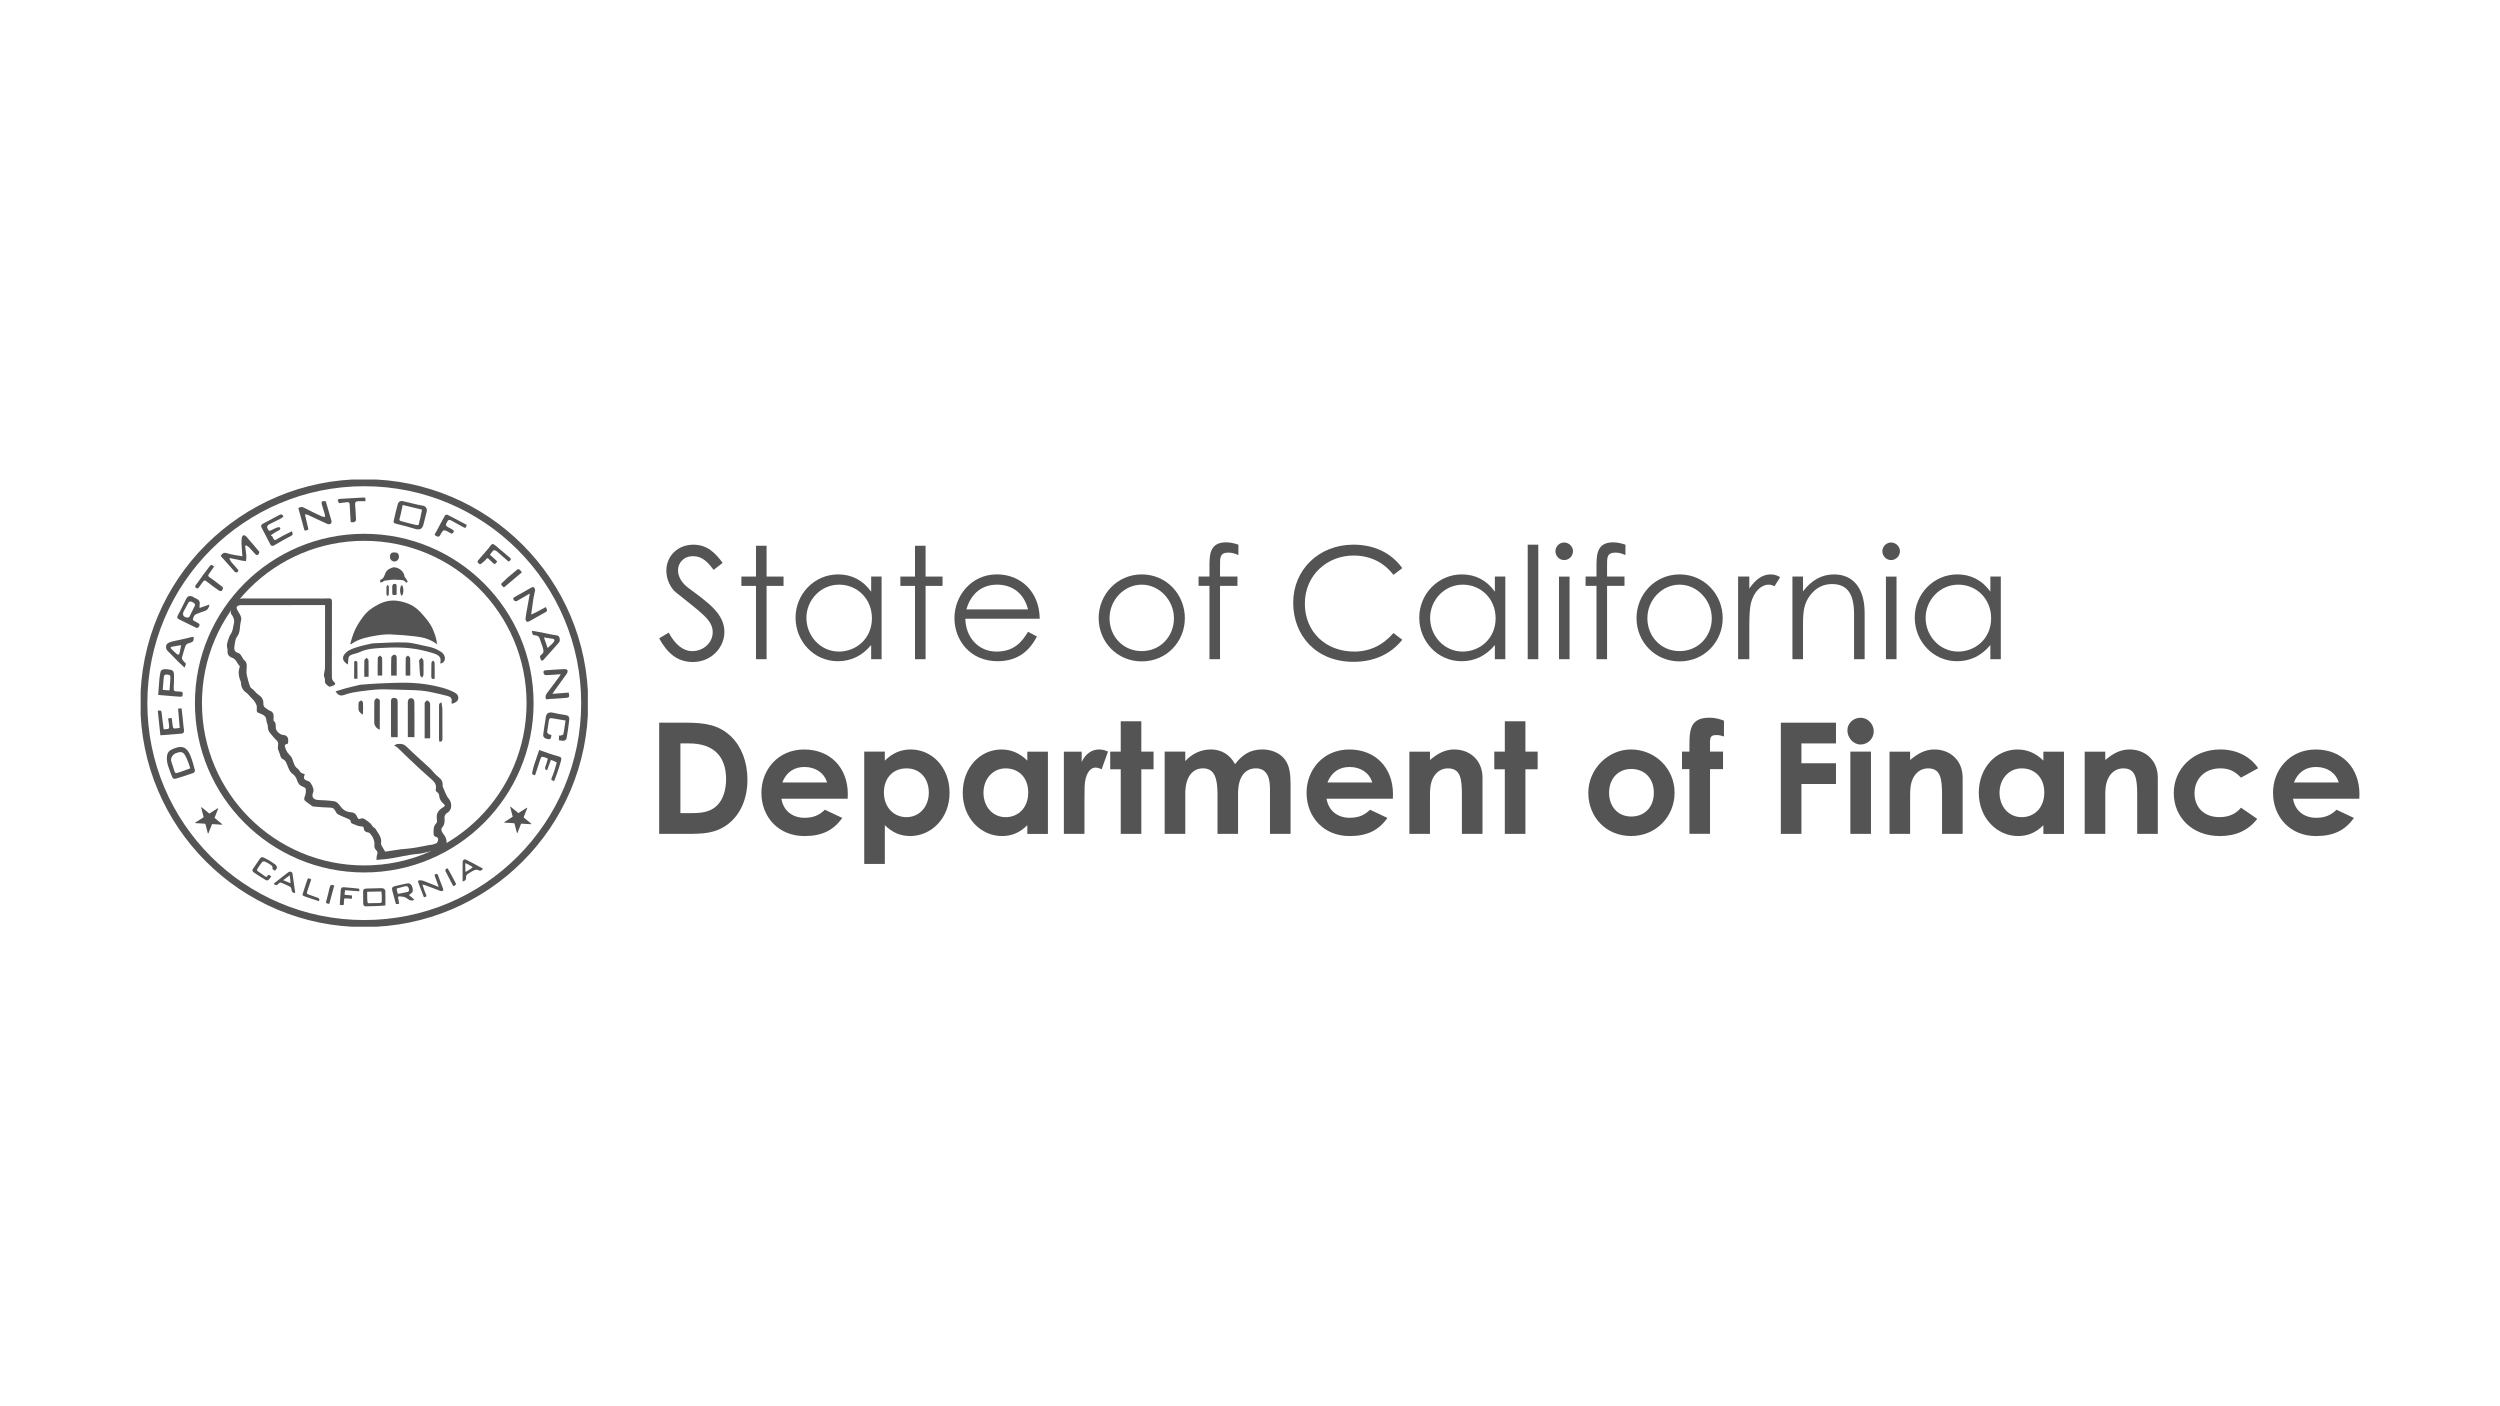 <svg width="192" height="108" viewBox="0 0 192 108" fill="none" xmlns="http://www.w3.org/2000/svg">
<g clip-path="url(#clip0_18388_44869)">
<path d="M27.976 70.929C37.325 70.929 44.904 63.35 44.904 54C44.904 44.651 37.325 37.072 27.976 37.072C18.626 37.072 11.047 44.651 11.047 54C11.047 63.35 18.626 70.929 27.976 70.929Z" stroke="#545454" stroke-width="0.54" stroke-miterlimit="10"/>
<path d="M22.112 57.107C21.829 57.196 21.835 57.224 21.937 57.513C22.016 57.735 22.146 57.891 22.308 58.054C22.433 58.178 22.482 58.384 22.544 58.562C22.61 58.749 22.679 58.92 22.86 59.035C22.951 59.093 23 59.213 23.074 59.299C23.102 59.331 23.145 59.355 23.185 59.373C23.257 59.406 23.333 59.432 23.409 59.461C23.281 59.778 23.331 59.874 23.655 59.983C23.86 60.051 23.922 60.25 24.005 60.412C24.085 60.567 24.11 60.729 24.029 60.927C23.91 61.217 24.11 61.426 24.428 61.44C24.839 61.459 25.252 61.47 25.656 61.535C25.875 61.569 26.033 61.756 26.167 61.949C26.349 62.212 26.626 62.361 26.938 62.379C27.197 62.393 27.348 62.527 27.427 62.731C27.5 62.921 27.582 62.927 27.747 62.858C27.812 62.83 27.925 62.855 27.991 62.897C28.152 62.996 28.305 63.112 28.447 63.237C28.523 63.304 28.562 63.41 28.631 63.484C28.693 63.552 28.799 63.588 28.843 63.663C29.043 64.007 29.346 64.313 29.262 64.769C29.249 64.841 29.304 64.931 29.343 65.006C29.409 65.13 29.487 65.248 29.582 65.405C29.934 65.353 30.322 65.295 30.71 65.237C30.739 65.233 30.767 65.226 30.794 65.223C31.1 65.193 31.408 65.177 31.712 65.129C32.158 65.059 32.602 64.966 33.048 64.884C33.089 64.877 33.136 64.89 33.176 64.877C33.536 64.758 33.546 64.793 33.626 64.598C33.683 64.46 33.653 64.315 33.495 64.279C33.32 64.239 33.299 64.136 33.298 63.991C33.295 63.712 33.281 63.44 33.515 63.218C33.577 63.159 33.57 62.999 33.552 62.893C33.478 62.452 33.708 62.186 34.054 61.985C34.192 61.904 34.194 61.837 34.076 61.74C33.868 61.568 33.743 61.355 33.722 61.077C33.717 60.999 33.661 60.89 33.596 60.857C33.46 60.787 33.453 60.678 33.474 60.568C33.542 60.206 33.311 60.006 33.081 59.801C32.784 59.536 32.486 59.273 32.193 59.004C31.857 58.694 31.526 58.379 31.196 58.064C30.97 57.849 30.751 57.626 30.524 57.412C30.462 57.353 30.38 57.316 30.262 57.242C30.359 57.202 30.436 57.163 30.518 57.139C30.564 57.125 30.618 57.142 30.667 57.136C30.913 57.105 31.079 57.195 31.264 57.379C31.813 57.927 32.407 58.43 32.973 58.96C33.211 59.183 33.399 59.464 33.656 59.657C33.911 59.849 34.029 60.061 33.993 60.369C33.992 60.377 33.992 60.385 33.994 60.39C34.146 60.713 34.24 61.085 34.465 61.343C34.73 61.645 34.734 62.199 34.367 62.414C34.208 62.508 34.112 62.646 34.14 62.867C34.173 63.129 34.121 63.382 33.924 63.594C33.881 63.642 33.9 63.783 33.936 63.859C34.001 63.995 34.105 64.112 34.184 64.242C34.309 64.447 34.373 64.935 34.165 65.036C34.165 65.036 34.243 64.988 33.682 65.251C33.663 65.26 32.337 65.552 32.315 65.554C32.048 65.585 31.779 65.605 31.514 65.649C31.093 65.72 30.675 65.81 30.256 65.886C30.046 65.924 29.836 65.954 29.625 65.979C29.401 66.005 29.176 66.02 28.913 66.042C28.924 65.918 28.913 65.78 28.954 65.66C29.006 65.509 29.015 65.407 28.882 65.284C28.801 65.21 28.739 65.058 28.751 64.952C28.791 64.606 28.671 64.324 28.468 64.064C28.424 64.006 28.35 63.945 28.283 63.934C28.089 63.906 27.956 63.84 27.939 63.619C27.934 63.554 27.882 63.493 27.875 63.48C27.752 63.467 27.657 63.469 27.568 63.445C27.449 63.414 27.331 63.37 27.219 63.319C27.094 63.263 26.926 63.254 26.928 63.044C26.928 62.995 26.825 62.929 26.758 62.898C26.488 62.773 26.205 62.675 25.944 62.535C25.849 62.484 25.797 62.348 25.733 62.247C25.655 62.125 25.582 62.032 25.405 62.028C24.959 62.017 24.513 61.981 24.068 61.941C23.988 61.933 23.913 61.86 23.84 61.81C23.733 61.737 23.633 61.654 23.526 61.582C23.331 61.45 23.331 61.378 23.432 61.092C23.487 60.939 23.502 60.761 23.486 60.599C23.479 60.529 23.353 60.447 23.265 60.418C22.998 60.33 22.878 60.148 22.8 59.886C22.75 59.722 22.63 59.545 22.49 59.449C22.216 59.261 22.157 58.969 22.038 58.703C21.971 58.553 21.923 58.392 21.747 58.319C21.512 58.221 21.536 57.967 21.442 57.783C21.412 57.722 21.395 57.653 21.367 57.59C21.266 57.358 21.485 57.08 21.244 56.86C21.057 56.688 20.9 56.484 20.735 56.289C20.615 56.145 20.571 55.98 20.569 55.786C20.569 55.633 20.462 55.48 20.458 55.325C20.448 54.916 20.107 54.87 19.848 54.746C19.742 54.695 19.714 54.644 19.717 54.542C19.72 54.421 19.742 54.29 19.707 54.179C19.664 54.042 19.58 53.915 19.495 53.797C19.43 53.705 19.336 53.633 19.257 53.551C19.15 53.438 19.059 53.303 18.934 53.215C18.659 53.021 18.508 52.774 18.507 52.433C18.507 52.361 18.459 52.289 18.435 52.217C18.322 51.896 18.285 51.574 18.406 51.246C18.418 51.216 18.418 51.162 18.399 51.144C18.199 50.951 18.142 50.629 17.846 50.523C17.584 50.431 17.447 50.267 17.476 49.968C17.49 49.825 17.407 49.67 17.427 49.53C17.457 49.319 17.528 49.111 17.605 48.911C17.657 48.771 17.762 48.651 17.819 48.511C17.867 48.391 17.888 48.258 17.912 48.129C17.943 47.965 18.005 47.794 17.98 47.637C17.954 47.47 17.867 47.297 17.763 47.161C17.661 47.027 17.775 46.976 17.744 46.801C17.672 46.406 17.634 46.435 17.843 46.191C17.893 46.133 18.508 45.96 18.596 45.96C20.452 45.957 22.308 45.96 24.163 45.961C24.514 45.961 24.866 45.976 25.216 45.957C25.437 45.945 25.495 46.015 25.494 46.23C25.485 47.585 25.49 48.938 25.489 50.292C25.489 50.887 25.478 51.481 25.493 52.076C25.495 52.181 25.579 52.306 25.663 52.381C25.802 52.506 25.726 52.593 25.627 52.639C25.507 52.695 25.307 52.77 25.245 52.717C25.115 52.606 24.916 52.505 24.957 52.257C24.974 52.154 24.906 52.039 24.884 51.929C24.875 51.881 24.875 51.828 24.882 51.779C24.906 51.605 24.96 51.431 24.96 51.257C24.966 49.745 24.964 48.233 24.964 46.722V46.471H24.755C22.677 46.471 20.599 46.471 18.523 46.473C18.447 46.473 18.363 46.481 18.296 46.512C18.152 46.58 18.137 46.669 18.216 46.825C18.353 47.099 18.607 47.359 18.506 47.694C18.385 48.093 18.492 48.537 18.197 48.913C18.052 49.097 18.048 49.398 18.002 49.649C17.961 49.871 18.027 50.077 18.264 50.138C18.518 50.205 18.546 50.444 18.682 50.599C18.703 50.623 18.706 50.669 18.729 50.684C18.952 50.825 18.96 51.038 18.947 51.268C18.935 51.454 18.915 51.646 18.951 51.825C19.012 52.133 19.1 52.439 19.207 52.735C19.242 52.831 19.37 52.892 19.453 52.973C19.594 53.109 19.716 53.274 19.878 53.377C20.127 53.537 20.241 53.767 20.227 54.03C20.212 54.334 20.454 54.389 20.613 54.526C20.682 54.584 20.794 54.591 20.862 54.649C20.927 54.703 20.984 54.789 21.002 54.871C21.026 54.981 21.007 55.099 21.009 55.214C21.009 55.263 20.996 55.338 21.023 55.359C21.219 55.515 21.166 55.73 21.185 55.934C21.208 56.167 21.529 56.438 21.759 56.447C21.991 56.456 22.144 56.619 22.136 56.851C22.134 56.93 22.125 57.008 22.118 57.102L22.112 57.107Z" fill="#545454"/>
<path d="M26.9 49.447C26.979 49.186 27.044 48.919 27.14 48.665C27.326 48.171 27.608 47.732 27.927 47.312C28.238 46.903 28.647 46.627 29.095 46.401C29.551 46.169 30.049 46.071 30.55 46.147C31.215 46.247 31.818 46.496 32.292 47.018C32.666 47.43 33.034 47.838 33.253 48.355C33.401 48.705 33.529 49.062 33.568 49.483C33.065 49.093 32.511 48.947 31.94 48.88C31.299 48.805 30.655 48.749 30.011 48.723C29.652 48.709 29.286 48.747 28.931 48.805C28.28 48.913 27.628 49.034 27.06 49.406C27.032 49.424 27.009 49.45 26.983 49.472L26.901 49.447H26.9Z" fill="#545454"/>
<path d="M25.77 53.094C26.073 53.004 26.351 52.914 26.634 52.838C26.956 52.752 27.282 52.678 27.607 52.6C27.628 52.595 27.649 52.59 27.671 52.589C28.096 52.557 28.52 52.513 28.946 52.496C29.723 52.465 30.501 52.423 31.278 52.436C31.852 52.446 32.432 52.499 32.996 52.6C33.651 52.718 34.305 52.867 34.907 53.181C35.127 53.295 35.23 53.462 35.191 53.687C35.164 53.844 34.908 54.032 34.693 54.042C34.688 53.989 34.669 53.932 34.68 53.881C34.743 53.613 34.561 53.504 34.366 53.449C33.978 53.34 33.581 53.264 33.188 53.173C32.619 53.041 32.039 53.003 31.457 52.993C30.771 52.98 30.087 52.942 29.402 52.941C29.026 52.94 28.648 52.979 28.272 53.019C27.872 53.062 27.472 53.12 27.076 53.19C26.857 53.229 26.642 53.299 26.432 53.372C26.154 53.469 25.957 53.404 25.771 53.093L25.77 53.094Z" fill="#545454"/>
<path d="M26.71 51.035C26.252 50.756 26.241 50.434 26.569 50.124C26.846 49.863 27.201 49.773 27.544 49.666C27.878 49.563 28.223 49.5 28.564 49.418C28.585 49.413 28.606 49.409 28.627 49.409C29.475 49.382 30.324 49.308 31.17 49.343C31.725 49.364 32.274 49.543 32.827 49.646C33.22 49.719 33.583 49.856 33.911 50.09C34.184 50.283 34.284 50.703 33.999 50.897C33.953 50.928 33.895 50.943 33.836 50.968C33.826 50.918 33.814 50.895 33.819 50.877C33.921 50.453 33.64 50.289 33.321 50.183C32.991 50.073 32.651 49.989 32.311 49.916C31.308 49.701 30.287 49.702 29.274 49.764C28.733 49.797 28.17 49.824 27.656 50.069C27.471 50.158 27.262 50.199 27.065 50.261C26.829 50.335 26.754 50.44 26.748 50.683C26.746 50.792 26.725 50.9 26.711 51.036L26.71 51.035Z" fill="#545454"/>
<path d="M30.288 39.775C30.361 39.476 30.443 39.078 30.559 38.688C30.606 38.532 30.754 38.446 30.935 38.487C31.235 38.557 31.534 38.632 31.834 38.702C32.032 38.747 32.229 38.802 32.429 38.827C32.685 38.858 32.831 39.043 32.769 39.295C32.692 39.608 32.607 39.919 32.534 40.233C32.44 40.638 32.249 40.732 31.838 40.607C31.436 40.485 30.901 40.33 30.489 40.243C30.195 40.18 30.194 40.148 30.287 39.775H30.288ZM30.927 38.782C30.841 39.169 30.791 39.491 30.694 39.798C30.639 39.975 30.712 39.999 30.84 40.033C31.137 40.109 31.431 40.199 31.73 40.264C31.858 40.292 32.002 40.348 32.129 40.318C32.169 40.309 32.199 40.112 32.217 40.005C32.224 39.978 32.269 39.847 32.273 39.821C32.322 39.546 32.36 39.438 32.411 39.139C31.91 39.033 31.404 38.884 30.925 38.783L30.927 38.782Z" fill="#545454"/>
<path d="M15.329 46.692C15.598 46.598 15.843 46.513 16.083 46.429C16.069 46.662 15.943 46.842 15.74 46.916C15.51 46.998 15.279 47.076 15.053 47.169C14.992 47.196 14.928 47.258 14.9 47.32C14.766 47.624 14.771 47.625 15.088 47.783C15.359 47.918 15.383 47.973 15.237 48.182C15.212 48.217 15.111 48.234 15.067 48.214C14.634 48.008 14.204 47.794 13.774 47.579C13.623 47.503 13.563 47.422 13.668 47.236C13.896 46.832 14.088 46.408 14.297 45.993C14.415 45.761 14.609 45.713 14.84 45.848C14.906 45.887 14.97 45.932 15.041 45.959C15.268 46.046 15.382 46.193 15.331 46.446C15.319 46.506 15.329 46.571 15.329 46.692H15.329ZM14.455 47.432C14.473 47.417 14.538 47.385 14.564 47.334C14.695 47.081 14.806 46.817 14.942 46.567C15.048 46.372 14.881 46.299 14.783 46.244C14.684 46.189 14.53 46.147 14.445 46.325C14.344 46.537 14.219 46.737 14.111 46.947C13.97 47.221 14.098 47.429 14.455 47.432H14.455Z" fill="#545454"/>
<path d="M13.734 57.378C14.243 57.293 14.483 57.677 14.641 58.077C14.778 58.424 14.871 58.787 14.969 59.146C14.985 59.205 14.921 59.338 14.865 59.358C14.432 59.512 13.993 59.651 13.553 59.787C13.334 59.855 13.269 59.822 13.152 59.491C12.991 59.037 12.767 58.597 12.823 58.086C12.846 57.879 12.927 57.709 13.094 57.614C13.295 57.501 13.475 57.431 13.734 57.377V57.378ZM14.613 59.007C14.514 58.672 14.415 58.427 14.315 58.207C14.16 57.865 14.022 57.642 13.571 57.824C13.285 57.89 13.074 58.221 13.153 58.471C13.232 58.717 13.321 58.982 13.398 59.23C13.441 59.369 13.495 59.4 13.622 59.358C13.872 59.276 14.123 59.195 14.368 59.099C14.537 59.042 14.377 59.096 14.612 59.007H14.613Z" fill="#545454"/>
<path d="M16.946 42.693C17.089 42.481 17.204 42.411 17.443 42.49C17.8 42.607 18.184 42.642 18.616 42.724C18.59 42.372 18.558 42.064 18.549 41.756C18.543 41.575 18.542 41.382 18.6 41.216C18.651 41.067 18.802 41.081 18.903 41.196C19.241 41.579 19.575 41.967 19.901 42.36C19.927 42.392 19.91 42.49 19.879 42.532C19.811 42.625 19.716 42.676 19.614 42.566C19.45 42.388 19.292 42.203 19.122 42.03C19.061 41.968 18.973 41.931 18.897 41.883L18.827 41.925C18.86 42.188 18.9 42.451 18.921 42.715C18.931 42.837 18.904 42.964 18.894 43.089C18.793 43.079 18.691 43.078 18.592 43.058C18.284 42.996 17.978 42.927 17.67 42.861L17.618 42.906C17.672 43 17.714 43.105 17.782 43.188C17.943 43.381 18.122 43.56 18.282 43.755C18.308 43.786 18.297 43.895 18.266 43.918C18.219 43.954 18.118 43.978 18.078 43.952C17.994 43.895 17.935 43.803 17.865 43.725C17.559 43.381 17.253 43.038 16.945 42.692L16.946 42.693Z" fill="#545454"/>
<path d="M42.419 53.289C42.856 53.251 43.291 53.224 43.673 53.191C43.761 53.521 43.721 53.588 43.413 53.604C43.105 53.619 42.816 53.648 42.509 53.666C42.322 53.678 42.118 53.681 41.941 53.708C41.819 53.422 41.991 53.261 42.115 53.091C42.384 52.721 42.662 52.358 42.935 51.992C42.97 51.945 42.996 51.891 43.062 51.779C42.654 51.808 42.309 51.839 41.964 51.853C41.897 51.855 41.787 51.813 41.768 51.764C41.744 51.701 41.724 51.598 41.76 51.529C41.78 51.493 41.91 51.477 41.962 51.473C42.423 51.44 42.883 51.406 43.344 51.386C43.425 51.382 43.557 51.414 43.579 51.467C43.609 51.537 43.582 51.662 43.534 51.731C43.209 52.195 42.871 52.651 42.541 53.111C42.515 53.146 42.51 53.187 42.419 53.291V53.289Z" fill="#545454"/>
<path d="M23.419 39.505C23.516 39.921 23.603 40.295 23.689 40.666C23.385 40.798 23.389 40.788 23.32 40.511C23.196 40.015 23.05 39.524 22.912 39.031C23.048 38.925 23.172 38.899 23.347 38.993C23.793 39.231 24.254 39.441 24.712 39.657C24.778 39.688 24.86 39.686 24.966 39.705C24.954 39.604 24.954 39.527 24.934 39.456C24.862 39.209 24.774 38.965 24.71 38.715C24.658 38.512 24.729 38.465 25.017 38.494C25.166 38.995 25.318 39.497 25.458 40.002C25.476 40.068 25.451 40.186 25.405 40.219C25.343 40.261 25.224 40.276 25.155 40.245C24.646 40.018 24.143 39.773 23.636 39.539C23.577 39.511 23.502 39.517 23.418 39.504L23.419 39.505Z" fill="#545454"/>
<path d="M40.793 47.197C40.928 47.136 41.034 47.096 41.133 47.042C41.327 46.935 41.51 46.845 41.705 46.737C41.773 46.699 41.858 46.653 41.931 46.626C42.06 46.939 42.052 46.935 41.773 47.084C41.406 47.279 41.051 47.496 40.687 47.696C40.618 47.733 40.495 47.779 40.463 47.75C40.401 47.693 40.349 47.58 40.36 47.498C40.408 47.128 40.478 46.761 40.546 46.393C40.585 46.179 40.634 45.858 40.69 45.589C40.576 45.639 40.488 45.705 40.413 45.745C40.167 45.876 39.935 46.032 39.689 46.163C39.643 46.188 39.525 46.168 39.502 46.129C39.456 46.054 39.323 45.961 39.507 45.861C39.957 45.617 40.395 45.355 40.843 45.106C40.888 45.082 40.989 45.083 41.012 45.113C41.06 45.174 41.103 45.267 41.094 45.338C41.065 45.547 40.998 45.749 40.966 45.958C40.904 46.348 40.856 46.741 40.793 47.197H40.793Z" fill="#545454"/>
<path d="M12.117 54.587C12.29 54.557 12.392 54.535 12.41 54.716C12.454 55.148 12.514 55.576 12.567 56.001C12.608 56.013 12.632 56.009 12.653 56.008C13.009 55.978 13.017 56.003 12.973 55.602C12.959 55.48 12.932 55.326 12.911 55.173C13.011 55.162 13.079 55.155 13.188 55.143C13.215 55.345 13.235 55.537 13.261 55.726C13.292 55.943 13.315 55.962 13.484 55.943C13.574 55.934 13.613 55.925 13.803 55.909L13.677 54.421C13.786 54.421 13.858 54.4 13.946 54.4C13.977 54.678 14.008 54.95 14.037 55.222C14.068 55.509 14.089 55.797 14.131 56.083C14.155 56.252 14.074 56.331 13.933 56.344C13.409 56.392 12.884 56.427 12.317 56.47C12.249 55.822 12.183 55.205 12.118 54.587H12.117Z" fill="#545454"/>
<path d="M41.406 57.601C41.685 57.698 41.932 57.787 42.182 57.87C42.408 57.945 42.632 58.027 42.863 58.082C43.085 58.136 43.148 58.193 43.088 58.417C43.008 58.722 42.908 59.022 42.807 59.321C42.734 59.539 42.647 59.752 42.558 59.989C42.427 59.922 42.272 59.947 42.383 59.705C42.54 59.364 42.627 58.992 42.742 58.632C42.75 58.605 42.76 58.557 42.75 58.551C42.641 58.483 42.449 58.404 42.33 58.365C42.295 58.354 42.282 58.447 42.257 58.508C42.178 58.702 42.086 58.959 42.02 59.156C41.875 59.123 41.828 59.034 41.879 58.891C41.935 58.734 41.994 58.577 42.033 58.415C42.047 58.362 42.094 58.273 42.054 58.252C41.943 58.191 41.739 58.117 41.621 58.123C41.566 58.125 41.506 58.282 41.473 58.378C41.352 58.722 41.224 59.168 41.103 59.511C41.088 59.557 41.056 59.535 41.006 59.524C40.841 59.467 40.86 59.4 40.869 59.352C40.907 59.133 40.968 58.916 41.036 58.703C41.147 58.352 41.27 58.005 41.407 57.601H41.406Z" fill="#545454"/>
<path d="M20.777 41.117C20.846 41.146 20.887 41.151 20.897 41.17C21.078 41.549 21.073 41.535 21.431 41.315C21.741 41.124 22.077 40.976 22.421 40.799C22.466 40.958 22.558 41.067 22.326 41.176C21.894 41.381 21.485 41.638 21.069 41.876C20.936 41.953 20.832 41.952 20.755 41.801C20.54 41.382 20.328 40.96 20.102 40.546C20.014 40.381 20.056 40.291 20.21 40.211C20.634 39.99 21.053 39.761 21.475 39.538C21.606 39.469 21.703 39.515 21.774 39.665C21.702 39.721 21.633 39.791 21.55 39.834C21.24 39.991 20.921 40.131 20.617 40.298C20.556 40.331 20.492 40.49 20.518 40.525C20.587 40.614 20.584 40.838 20.801 40.735C20.958 40.66 21.112 40.576 21.274 40.515C21.344 40.488 21.479 40.477 21.502 40.512C21.559 40.599 21.536 40.678 21.406 40.736C21.209 40.825 21.032 40.96 20.778 41.118L20.777 41.117Z" fill="#545454"/>
<path d="M12.149 53.371C12.18 52.95 12.204 52.57 12.238 52.193C12.256 51.997 12.286 51.803 12.324 51.611C12.36 51.431 12.573 51.361 12.835 51.401C12.92 51.415 12.883 51.408 12.993 51.422C13.322 51.461 13.351 51.586 13.364 51.849C13.377 52.131 13.354 52.421 13.344 52.706C13.33 53.093 13.327 53.09 13.734 53.108C13.814 53.112 13.958 53.116 14.004 53.167C14.054 53.221 14.024 53.376 14.011 53.454C14.004 53.495 13.912 53.511 13.857 53.509C13.56 53.495 13.264 53.465 12.967 53.44C12.706 53.418 12.445 53.396 12.148 53.373L12.149 53.371ZM12.496 52.98C12.751 53.003 12.873 53.021 13.017 53.021C13.053 52.716 13.06 52.413 13.084 52.124C13.104 51.874 13.047 51.826 12.828 51.806C12.605 51.786 12.6 51.881 12.571 52.087C12.564 52.135 12.565 52.185 12.559 52.235C12.531 52.485 12.525 52.657 12.497 52.982L12.496 52.98Z" fill="#545454"/>
<path d="M42.924 56.854C42.924 56.775 42.922 56.703 42.924 56.632C42.926 56.582 42.931 56.555 42.939 56.489C42.991 56.495 43.043 56.494 43.084 56.482C43.15 56.463 43.252 56.434 43.263 56.389C43.311 56.207 43.331 56.018 43.359 55.831C43.383 55.679 43.404 55.526 43.433 55.336C43.082 55.277 42.73 55.216 42.377 55.158C42.222 55.133 42.166 55.208 42.149 55.361C42.117 55.641 42.056 55.917 42.023 56.197C42.017 56.25 42.069 56.329 42.117 56.364C42.183 56.41 42.27 56.424 42.34 56.448C42.346 56.482 42.355 56.499 42.35 56.509C42.306 56.617 42.32 56.794 42.143 56.772C41.834 56.735 41.698 56.621 41.721 56.406C41.758 56.055 41.825 55.708 41.88 55.359C41.887 55.31 41.895 55.26 41.899 55.21C41.929 54.779 42.112 54.649 42.523 54.746C42.79 54.81 43.061 54.863 43.333 54.898C43.653 54.939 43.747 55.017 43.712 55.334C43.664 55.775 43.599 56.215 43.522 56.651C43.481 56.887 43.32 56.936 42.924 56.853V56.854Z" fill="#545454"/>
<path d="M40.848 48.449C41.062 48.486 41.318 48.519 41.531 48.56C41.929 48.638 42.326 48.739 42.728 48.791C42.886 48.811 42.948 48.895 42.975 48.998C43.001 49.099 43.001 49.251 42.942 49.321C42.544 49.79 42.129 50.244 41.716 50.7C41.692 50.727 41.629 50.75 41.6 50.738C41.528 50.706 41.438 50.432 41.489 50.363C41.497 50.352 41.55 50.3 41.561 50.292C41.796 50.12 41.758 49.976 41.668 49.673C41.583 49.403 41.515 49.281 41.459 49.08C41.403 48.878 41.309 48.82 41.139 48.801C40.911 48.777 40.895 48.753 40.848 48.449ZM42.057 49.768C42.309 49.513 42.507 49.416 42.584 49.18C42.586 49.144 42.542 49.079 42.51 49.073C42.286 49.03 42.059 48.999 41.775 48.955C41.858 49.22 41.989 49.551 42.057 49.768Z" fill="#545454"/>
<path d="M14.284 50.977C14.248 51.078 14.219 51.156 14.176 51.274C14.016 51.126 13.861 50.992 13.717 50.848C13.439 50.57 13.178 50.275 12.891 50.008C12.749 49.876 12.731 49.735 12.764 49.572C12.81 49.342 13.21 49.269 13.466 49.212C13.889 49.117 14.023 49.102 14.444 48.994C14.558 48.965 14.673 48.929 14.79 48.912C14.816 48.908 14.891 48.923 14.879 49.001C14.851 49.185 14.894 49.292 14.522 49.391C14.337 49.439 14.268 49.522 14.222 49.665C14.132 49.942 14.049 50.221 13.976 50.503C13.961 50.558 13.988 50.641 14.024 50.689C14.102 50.793 14.198 50.884 14.284 50.978V50.977ZM13.917 49.548C13.63 49.596 13.408 49.627 13.191 49.674C13.165 49.679 13.043 49.717 13.147 49.821C13.286 49.959 13.423 50.101 13.574 50.226C13.664 50.301 13.758 50.308 13.789 50.156C13.827 49.972 13.866 49.788 13.916 49.548H13.917Z" fill="#545454"/>
<path d="M30.543 56.617H30.049C30.041 56.569 30.027 56.522 30.027 56.476C30.027 55.604 30.03 54.733 30.027 53.862C30.027 53.701 30.07 53.602 30.252 53.598C30.437 53.595 30.538 53.691 30.539 53.858C30.547 54.771 30.543 55.684 30.543 56.617H30.543Z" fill="#545454"/>
<path d="M31.831 56.613H31.321C31.321 56.216 31.321 55.831 31.321 55.447C31.321 54.946 31.324 54.445 31.32 53.944C31.319 53.771 31.385 53.636 31.557 53.623C31.735 53.609 31.823 53.767 31.825 53.912C31.836 54.806 31.831 55.699 31.831 56.613Z" fill="#545454"/>
<path d="M30.222 43.565C30.659 43.568 31.021 43.896 31.068 44.264C31.076 44.325 31.147 44.377 31.182 44.438C31.231 44.52 31.274 44.606 31.32 44.69C31.272 44.711 31.183 44.755 31.18 44.749C31.018 44.471 30.717 44.56 30.492 44.529C30.183 44.486 29.858 44.56 29.541 44.596C29.48 44.603 29.427 44.677 29.364 44.703C29.312 44.724 29.249 44.719 29.191 44.726C29.202 44.655 29.195 44.531 29.225 44.521C29.488 44.436 29.517 44.196 29.61 43.991C29.738 43.709 30.011 43.636 30.222 43.566V43.565Z" fill="#545454"/>
<path d="M35.848 40.311C35.757 40.583 35.758 40.582 35.535 40.459C35.237 40.294 34.939 40.129 34.639 39.967C34.532 39.909 34.407 39.915 34.368 40.031C34.326 40.157 34.139 40.296 34.332 40.437C34.448 40.523 34.588 40.573 34.713 40.649C34.792 40.698 34.905 40.751 34.83 40.874C34.77 40.971 34.682 41.031 34.57 40.927C34.56 40.918 34.547 40.91 34.535 40.905C34.386 40.84 34.218 40.703 34.09 40.734C33.972 40.762 33.883 40.962 33.805 41.1C33.703 41.282 33.594 41.213 33.464 41.144C33.309 41.06 33.422 40.984 33.464 40.907C33.698 40.467 33.93 40.025 34.174 39.59C34.198 39.547 34.319 39.511 34.363 39.532C34.862 39.786 35.356 40.052 35.847 40.311H35.848Z" fill="#545454"/>
<path d="M37.63 42.595C37.682 42.675 37.71 42.677 37.747 42.711C37.862 42.82 37.988 42.919 38.101 43.032C38.14 43.071 38.158 43.088 38.182 43.142C38.135 43.192 38.016 43.344 37.971 43.318C37.826 43.23 37.675 43.057 37.55 42.941C37.456 42.854 37.394 42.842 37.32 42.965C37.267 43.053 37.083 43.179 37.009 43.253C36.875 43.388 36.798 43.332 36.687 43.189C36.667 43.162 36.682 43.081 36.709 43.048C36.981 42.727 37.258 42.41 37.534 42.093C37.57 42.051 37.574 42.033 37.607 41.989C37.798 41.733 37.84 41.721 38.078 41.92C38.425 42.212 38.775 42.499 39.117 42.797C39.18 42.851 39.3 42.905 39.177 43.047C39.046 43.195 38.981 43.059 38.922 43.011C38.662 42.796 38.419 42.561 38.16 42.344C38.097 42.291 37.97 42.233 37.921 42.261C37.813 42.325 37.728 42.492 37.631 42.594L37.63 42.595Z" fill="#545454"/>
<path d="M29.6 69.54C29.04 69.599 28.587 69.586 28.087 69.607C27.947 69.613 27.897 69.502 27.895 69.382C27.887 69.075 27.888 68.767 27.887 68.46C27.887 68.276 28.023 68.246 28.159 68.239C28.451 68.225 28.744 68.221 29.038 68.216C29.174 68.214 29.317 68.2 29.446 68.233C29.509 68.248 29.588 68.357 29.591 68.427C29.605 68.776 29.6 69.168 29.6 69.54V69.54ZM29.294 68.464C28.861 68.464 28.671 68.485 28.199 68.488C28.213 68.805 28.185 69.039 28.229 69.29C28.238 69.335 28.243 69.368 28.294 69.366C28.556 69.359 28.901 69.36 29.164 69.35C29.286 69.345 29.331 69.312 29.32 69.177C29.322 68.872 29.326 68.736 29.294 68.464Z" fill="#545454"/>
<path d="M26.935 40.101C26.907 39.651 26.873 39.22 26.858 38.787C26.853 38.623 26.806 38.547 26.635 38.57C26.432 38.599 26.228 38.621 26.029 38.645C25.889 38.355 25.914 38.321 26.217 38.306C26.75 38.281 27.282 38.246 27.815 38.216C27.886 38.212 27.956 38.216 28.052 38.216L28.073 38.493C27.881 38.493 27.706 38.493 27.532 38.493C27.352 38.493 27.254 38.558 27.272 38.761C27.305 39.15 27.331 39.54 27.343 39.929C27.345 39.986 27.266 40.068 27.205 40.095C27.139 40.123 27.051 40.101 26.935 40.101Z" fill="#545454"/>
<path d="M16.446 43.509C16.314 43.696 16.194 43.874 16.067 44.048C15.973 44.175 15.953 44.249 16.12 44.357C16.441 44.563 16.733 44.813 17.041 45.04C17.208 45.162 17.092 45.275 17.029 45.373C17.01 45.403 16.88 45.4 16.832 45.366C16.536 45.161 16.243 44.952 15.962 44.727C15.721 44.533 15.699 44.524 15.527 44.756C15.448 44.862 15.377 44.975 15.297 45.079C15.238 45.154 15.179 45.247 15.06 45.152C14.958 45.07 14.973 45.006 15.054 44.907C15.254 44.665 15.412 44.404 15.598 44.151C15.741 43.956 15.906 43.765 16.041 43.564C16.18 43.354 16.251 43.339 16.446 43.509Z" fill="#545454"/>
<path d="M33.02 56.705H32.613V56.05C32.613 55.414 32.613 54.777 32.613 54.141C32.613 54.084 32.596 54.015 32.621 53.972C32.664 53.902 32.725 53.818 32.796 53.796C32.841 53.782 32.929 53.86 32.976 53.916C33.013 53.959 33.033 54.031 33.033 54.09C33.037 54.934 33.037 55.778 33.037 56.621C33.037 56.642 33.029 56.662 33.02 56.705L33.02 56.705Z" fill="#545454"/>
<path d="M31.41 68.742C31.41 68.742 31.489 68.813 31.528 68.846C31.58 68.889 31.596 68.892 31.649 68.935C31.715 68.988 31.768 69.058 31.826 69.12C31.72 69.132 31.599 69.18 31.508 69.149C31.369 69.099 31.258 68.974 31.12 68.918C30.984 68.865 30.886 68.859 30.682 68.84C30.597 68.854 30.554 68.865 30.569 68.916C30.603 69.035 30.631 69.27 30.655 69.417C30.549 69.424 30.475 69.428 30.406 69.432C30.313 69.084 30.224 68.754 30.134 68.424C30.068 68.183 30.12 68.1 30.359 68.049C30.689 67.978 31.013 67.886 31.346 67.836C31.429 67.824 31.574 67.921 31.615 68.004C31.68 68.139 31.723 68.311 31.698 68.454C31.681 68.552 31.532 68.627 31.41 68.742ZM30.466 68.24C30.466 68.344 30.489 68.419 30.515 68.488C30.538 68.548 30.531 68.653 30.576 68.647C30.789 68.619 31.04 68.547 31.253 68.512C31.45 68.481 31.421 68.348 31.392 68.225C31.356 68.075 31.241 68.032 31.1 68.068C30.89 68.121 30.681 68.181 30.465 68.24H30.466Z" fill="#545454"/>
<path d="M32.441 67.934C32.532 68.208 32.619 68.484 32.725 68.705C32.785 68.829 32.715 68.862 32.654 68.895C32.628 68.909 32.557 68.915 32.54 68.872C32.423 68.584 32.293 68.228 32.186 67.936C32.181 67.923 32.176 67.913 32.172 67.9C32.137 67.777 32.038 67.645 32.172 67.616C32.273 67.595 32.407 67.609 32.512 67.647C32.851 67.771 33.183 67.913 33.52 68.046C33.549 68.058 33.592 68.084 33.693 68.109C33.614 67.873 33.511 67.627 33.431 67.388C33.383 67.259 33.33 67.172 33.47 67.125C33.604 67.08 33.623 67.171 33.66 67.277C33.771 67.601 33.905 67.917 34.024 68.238C34.042 68.286 34.047 68.381 34.025 68.393C34.01 68.429 33.905 68.449 33.825 68.425C33.426 68.282 33.031 68.127 32.635 67.978C32.61 67.968 32.585 67.96 32.441 67.935V67.934Z" fill="#545454"/>
<path d="M20.439 67.356C20.548 67.323 20.581 67.1 20.74 67.236C20.783 67.274 20.847 67.311 20.825 67.331C20.721 67.426 20.611 67.707 20.419 67.592C20.11 67.406 19.805 67.214 19.507 67.012C19.412 66.948 19.331 66.859 19.436 66.715C19.625 66.458 19.787 66.182 19.975 65.926C20.072 65.795 20.175 65.815 20.338 65.9C20.738 66.107 20.781 66.144 21.079 66.352C21.278 66.468 21.329 66.656 21.181 66.798C21.141 66.837 21.15 66.869 21.095 66.857C21.058 66.849 20.912 66.749 20.922 66.71C20.965 66.531 20.848 66.456 20.728 66.381C20.605 66.304 20.483 66.224 20.35 66.172C20.289 66.148 20.171 66.16 20.136 66.204C19.995 66.374 19.869 66.558 19.757 66.749C19.733 66.791 19.732 66.859 19.777 66.893C19.979 67.041 20.233 67.222 20.439 67.357V67.356Z" fill="#545454"/>
<path d="M29.147 56.034C28.915 55.95 28.743 55.72 28.743 55.492C28.742 54.95 28.735 54.407 28.749 53.865C28.75 53.783 28.834 53.681 28.909 53.632C28.948 53.607 29.055 53.67 29.12 53.711C29.151 53.731 29.17 53.793 29.17 53.836C29.172 54.556 29.17 55.277 29.167 55.997C29.167 56.01 29.155 56.022 29.147 56.033V56.034Z" fill="#545454"/>
<path d="M22.672 68.587C22.451 68.564 22.409 68.497 22.389 68.34C22.366 68.164 22.362 68.147 22.177 68.05C22.007 67.972 21.753 67.842 21.559 67.784C21.49 67.763 21.439 67.837 21.369 67.885C21.278 67.948 21.283 68.029 21.113 67.943C20.94 67.865 21.124 67.788 21.186 67.737C21.483 67.491 21.818 67.237 22.124 67.004C22.268 66.894 22.438 66.939 22.466 67.103C22.545 67.576 22.595 68.079 22.671 68.587H22.672ZM22.312 67.829C22.303 67.614 22.295 67.552 22.248 67.223C22.104 67.325 21.91 67.484 21.746 67.6C21.942 67.682 22.125 67.75 22.313 67.829H22.312Z" fill="#545454"/>
<path d="M35.528 67.704C35.528 67.185 35.52 66.688 35.532 66.191C35.536 66.063 35.652 65.954 35.779 66.016C36.2 66.222 36.608 66.451 37.022 66.672C37.044 66.685 37.064 66.7 37.091 66.718C36.977 66.865 36.903 66.916 36.739 66.828C36.669 66.79 36.511 66.789 36.433 66.825C36.252 66.911 36.078 67.015 35.913 67.129C35.854 67.17 35.79 67.261 35.794 67.325C35.815 67.577 35.747 67.625 35.528 67.704ZM35.738 66.284C35.738 66.45 35.725 66.512 35.743 66.799C35.746 66.841 35.741 66.974 35.764 66.962C35.885 66.898 36.189 66.712 36.29 66.619C36.317 66.593 36.214 66.531 36.183 66.511C36.049 66.427 35.922 66.374 35.739 66.285L35.738 66.284Z" fill="#545454"/>
<path d="M26.503 68.366C26.477 68.53 26.464 68.639 26.464 68.718C26.739 68.745 26.692 68.747 27.035 68.775C27.048 68.78 27.018 68.972 27.018 69.028C26.795 69.014 26.788 69.015 26.684 69C26.349 68.964 26.447 69.048 26.414 69.258C26.421 69.54 26.405 69.543 26.096 69.493C26.096 69.4 26.115 69.134 26.123 69.037C26.145 68.761 26.154 68.653 26.168 68.376C26.177 68.209 26.236 68.123 26.413 68.14C26.774 68.173 27.136 68.199 27.496 68.24C27.593 68.254 27.596 68.239 27.596 68.372C27.59 68.449 27.601 68.452 27.549 68.449C27.239 68.43 26.841 68.396 26.504 68.366H26.503Z" fill="#545454"/>
<path d="M33.909 53.947C33.934 54.142 33.972 54.314 33.974 54.485C33.982 55.229 33.978 55.972 33.98 56.716C33.98 56.871 33.953 56.991 33.738 56.953C33.73 56.872 33.715 56.789 33.715 56.705C33.715 55.89 33.714 55.075 33.719 54.26C33.719 54.149 33.686 54.008 33.909 53.946V53.947Z" fill="#545454"/>
<path d="M40.078 43.956C39.645 44.331 39.146 44.75 38.712 45.109C38.679 45.136 38.633 45.041 38.576 44.997C38.509 44.947 38.444 44.867 38.542 44.776C38.698 44.63 38.849 44.478 39.01 44.338C39.192 44.18 39.34 44.06 39.566 43.877C39.766 43.681 39.852 43.614 40.077 43.955L40.078 43.956Z" fill="#545454"/>
<path d="M30.465 51.885H30.04C30.04 51.415 30.029 50.952 30.05 50.491C30.054 50.413 30.185 50.29 30.268 50.281C30.392 50.268 30.469 50.374 30.468 50.52C30.464 50.969 30.466 51.419 30.466 51.885H30.465Z" fill="#545454"/>
<path d="M23.904 67.54C23.792 67.848 23.695 68.187 23.587 68.488C23.537 68.625 23.591 68.656 23.69 68.694C23.887 68.767 24.13 68.853 24.328 68.921C24.446 68.961 24.583 68.993 24.496 69.211C24.168 69.102 23.844 68.995 23.521 68.887C23.469 68.87 23.417 68.848 23.367 68.83C23.204 68.771 23.225 68.726 23.256 68.627C23.365 68.281 23.473 67.935 23.594 67.592C23.668 67.379 23.674 67.445 23.906 67.54H23.904Z" fill="#545454"/>
<path d="M31.508 51.886H31.154C31.154 51.423 31.147 50.969 31.162 50.514C31.164 50.456 31.274 50.401 31.334 50.345C31.392 50.41 31.498 50.475 31.5 50.542C31.516 50.983 31.509 51.425 31.509 51.886H31.508Z" fill="#545454"/>
<path d="M29.352 51.883H29.005C29.005 51.427 28.999 50.971 29.014 50.516C29.015 50.458 29.124 50.402 29.184 50.345C29.24 50.405 29.343 50.465 29.345 50.528C29.359 50.976 29.352 51.425 29.352 51.884V51.883Z" fill="#545454"/>
<path d="M28.309 51.976H27.977C27.977 51.55 27.968 51.133 27.985 50.715C27.987 50.648 28.097 50.584 28.157 50.519C28.208 50.584 28.3 50.649 28.301 50.715C28.315 51.127 28.308 51.539 28.308 51.977L28.309 51.976Z" fill="#545454"/>
<path d="M32.526 51.305C32.526 51.484 32.537 51.664 32.521 51.843C32.515 51.912 32.45 51.976 32.411 52.043C32.359 51.98 32.269 51.921 32.262 51.854C32.228 51.523 32.214 51.19 32.196 50.857C32.193 50.8 32.183 50.732 32.208 50.688C32.244 50.623 32.31 50.573 32.363 50.518C32.417 50.587 32.509 50.652 32.518 50.726C32.54 50.917 32.525 51.112 32.525 51.305H32.526Z" fill="#545454"/>
<path d="M25.671 68.009C25.55 68.458 25.409 68.966 25.286 69.421C24.976 69.373 25.014 69.346 25.1 69.044C25.199 68.664 25.246 68.489 25.304 68.206C25.369 67.972 25.401 67.906 25.671 68.009Z" fill="#545454"/>
<path d="M30.274 42.423C30.53 42.421 30.638 42.52 30.638 42.759C30.638 42.96 30.488 43.119 30.296 43.122C30.099 43.126 29.949 42.97 29.947 42.763C29.945 42.535 30.051 42.426 30.273 42.423H30.274Z" fill="#545454"/>
<path d="M34.373 66.689C34.466 66.84 34.448 66.809 34.472 66.851C34.652 67.17 34.86 67.546 35.023 67.874C35.045 67.92 34.961 67.981 34.906 68.026C34.823 68.095 34.788 68.022 34.748 67.939C34.587 67.612 34.388 67.261 34.228 66.934C34.154 66.782 34.258 66.703 34.372 66.688L34.373 66.689Z" fill="#545454"/>
<path d="M33.383 52.124C33.188 52.178 33.12 52.124 33.123 51.958C33.13 51.608 33.121 51.259 33.134 50.91C33.136 50.847 33.213 50.785 33.254 50.723C33.297 50.785 33.375 50.845 33.377 50.908C33.389 51.312 33.383 51.717 33.383 52.124Z" fill="#545454"/>
<path d="M27.451 52.125H27.198C27.198 51.695 27.195 51.269 27.203 50.843C27.203 50.807 27.283 50.737 27.304 50.745C27.36 50.764 27.443 50.817 27.445 50.859C27.456 51.277 27.452 51.696 27.452 52.126L27.451 52.125Z" fill="#545454"/>
<path d="M27.86 54.882C27.644 54.756 27.509 54.607 27.532 54.354C27.544 54.22 27.515 54.077 27.548 53.95C27.566 53.882 27.677 53.837 27.745 53.783C27.791 53.841 27.874 53.898 27.877 53.959C27.891 54.23 27.883 54.501 27.88 54.772C27.88 54.804 27.869 54.837 27.86 54.882V54.882Z" fill="#545454"/>
<path d="M30.461 45.676C30.14 45.736 30.126 45.725 30.125 45.441C30.125 45.313 30.125 45.185 30.125 45.058C30.125 44.929 30.178 44.839 30.318 44.838C30.46 44.838 30.462 44.944 30.461 45.049C30.459 45.254 30.461 45.46 30.461 45.676Z" fill="#545454"/>
<path d="M30.845 44.925C31.023 45.027 31.026 45.61 30.85 45.77C30.688 45.583 30.685 45.111 30.845 44.925Z" fill="#545454"/>
<path d="M29.682 45.338C29.682 45.239 29.674 45.139 29.686 45.041C29.691 45 29.739 44.963 29.768 44.924C29.8 44.959 29.858 44.993 29.859 45.029C29.867 45.242 29.867 45.455 29.858 45.667C29.857 45.706 29.797 45.741 29.764 45.778C29.736 45.738 29.689 45.7 29.684 45.657C29.673 45.553 29.68 45.445 29.68 45.338H29.681H29.682Z" fill="#545454"/>
<path d="M15.961 63.999L15.775 63.279C15.772 63.269 15.763 63.261 15.753 63.261L15.011 63.215C14.988 63.214 14.979 63.182 15 63.169L15.627 62.771C15.636 62.765 15.639 62.755 15.637 62.744L15.451 62.025C15.445 62.002 15.472 61.985 15.49 61.999L16.063 62.471C16.071 62.478 16.082 62.479 16.091 62.473L16.718 62.074C16.738 62.061 16.763 62.081 16.754 62.104L16.482 62.795C16.478 62.805 16.481 62.816 16.489 62.823L17.062 63.295C17.081 63.31 17.069 63.34 17.045 63.338L16.304 63.292C16.293 63.292 16.283 63.298 16.279 63.308L16.007 63.999C15.998 64.021 15.967 64.019 15.961 63.996V63.999Z" fill="#545454"/>
<path d="M39.697 63.962L39.511 63.243C39.508 63.232 39.5 63.225 39.489 63.224L38.748 63.179C38.724 63.177 38.716 63.146 38.736 63.133L39.363 62.734C39.372 62.728 39.376 62.718 39.373 62.707L39.187 61.988C39.181 61.965 39.208 61.948 39.226 61.963L39.799 62.435C39.807 62.441 39.819 62.442 39.828 62.436L40.454 62.038C40.474 62.025 40.499 62.045 40.49 62.068L40.218 62.759C40.214 62.768 40.217 62.78 40.225 62.786L40.798 63.258C40.817 63.274 40.805 63.303 40.781 63.301L40.04 63.256C40.029 63.256 40.02 63.262 40.016 63.271L39.744 63.962C39.735 63.984 39.703 63.983 39.697 63.96V63.962Z" fill="#545454"/>
<path d="M27.975 66.735C35.008 66.735 40.71 61.033 40.71 54C40.71 46.967 35.008 41.265 27.975 41.265C20.942 41.265 15.24 46.967 15.24 54C15.24 61.033 20.942 66.735 27.975 66.735Z" stroke="#545454" stroke-width="0.54" stroke-miterlimit="10"/>
</g>
<path d="M50.625 55.502H52.682C54.18 55.502 55.24 55.681 56.167 56.585C56.94 57.334 57.404 58.524 57.404 59.879C57.404 61.342 56.856 62.555 55.941 63.268C54.967 64.03 53.955 64.042 52.706 64.042H50.625V55.502ZM52.255 57.095V62.448H53.112C54.005 62.448 54.635 62.329 55.134 61.794C55.527 61.366 55.764 60.676 55.764 59.843C55.764 58.059 54.776 57.095 52.921 57.095H52.255Z" fill="#545454"/>
<path d="M64.685 62.817C64.007 63.781 63.114 64.209 61.782 64.209C59.771 64.209 58.475 62.733 58.475 60.879C58.475 59.154 59.723 57.561 61.758 57.561C63.792 57.561 65.112 58.988 65.112 60.987C65.112 61.131 65.1 61.202 65.1 61.343H60.01C60.164 62.282 60.878 62.806 61.782 62.806C62.46 62.806 62.911 62.616 63.352 62.187L64.685 62.817ZM63.518 60.093C63.304 59.355 62.626 58.904 61.782 58.904C60.997 58.904 60.39 59.297 60.081 60.093H63.518Z" fill="#545454"/>
<path d="M67.955 58.416C68.525 57.846 69.179 57.559 69.941 57.559C71.572 57.559 72.926 58.916 72.926 60.889C72.926 62.862 71.51 64.207 69.906 64.207C69.108 64.207 68.525 63.922 67.955 63.375V66.348H66.373V57.725H67.955V58.414V58.416ZM67.884 60.866C67.884 62.008 68.646 62.758 69.621 62.758C70.595 62.758 71.333 61.96 71.333 60.878C71.333 59.795 70.668 59.011 69.621 59.011C68.574 59.011 67.884 59.76 67.884 60.866Z" fill="#545454"/>
<path d="M78.898 63.376C78.339 63.924 77.744 64.209 76.947 64.209C75.341 64.209 73.938 62.828 73.938 60.891C73.938 58.953 75.27 57.561 76.911 57.561C77.673 57.561 78.327 57.846 78.898 58.418V57.728H80.48V64.045H78.898V63.38V63.376ZM75.531 60.878C75.531 61.96 76.244 62.758 77.232 62.758C78.219 62.758 78.968 62.02 78.968 60.866C78.968 59.713 78.231 59.011 77.232 59.011C76.233 59.011 75.531 59.843 75.531 60.878Z" fill="#545454"/>
<path d="M83.073 58.522C83.371 57.868 83.881 57.559 84.405 57.559C84.739 57.559 84.94 57.654 85.094 57.725L84.606 59.081C84.487 59.022 84.308 58.951 84.142 58.951C83.69 58.951 83.334 59.474 83.298 60.402C83.287 60.747 83.287 61.14 83.287 61.485V64.043H81.705V57.727H83.073V58.524V58.522Z" fill="#545454"/>
<path d="M86.072 55.394H87.654V57.725H88.594V59.081H87.654V64.041H86.072V59.081H85.264V57.725H86.072V55.394Z" fill="#545454"/>
<path d="M95.085 64.042H93.504V60.984C93.504 59.758 93.265 59.009 92.386 59.009C91.601 59.009 91.029 59.652 91.029 60.949V64.042H89.447V57.725H91.029V58.45C91.564 57.867 92.254 57.558 93.004 57.558C93.755 57.558 94.456 57.927 94.847 58.687C95.43 57.949 96.013 57.558 96.964 57.558C97.666 57.558 98.296 57.843 98.652 58.295C99.068 58.819 99.116 59.509 99.116 60.341V64.04H97.534V60.556C97.534 59.522 97.165 59.009 96.452 59.009C95.654 59.009 95.084 59.628 95.084 60.925V64.04L95.085 64.042Z" fill="#545454"/>
<path d="M106.554 62.817C105.876 63.781 104.983 64.209 103.651 64.209C101.641 64.209 100.344 62.733 100.344 60.879C100.344 59.154 101.592 57.561 103.627 57.561C105.661 57.561 106.981 58.988 106.981 60.987C106.981 61.131 106.97 61.202 106.97 61.343H101.879C102.034 62.282 102.747 62.806 103.651 62.806C104.329 62.806 104.78 62.616 105.222 62.187L106.554 62.817ZM105.388 60.093C105.173 59.355 104.495 58.904 103.651 58.904C102.866 58.904 102.259 59.297 101.95 60.093H105.388Z" fill="#545454"/>
<path d="M109.824 58.368C110.431 57.855 110.99 57.559 111.691 57.559C112.868 57.559 113.856 58.368 113.856 59.724V64.041H112.274V61.056C112.274 59.808 112.168 59.011 111.203 59.011C110.763 59.011 110.383 59.225 110.131 59.618C109.811 60.129 109.822 60.7 109.822 61.354V64.043H108.24V57.727H109.822V58.369L109.824 58.368Z" fill="#545454"/>
<path d="M115.57 55.394H117.152V57.725H118.092V59.081H117.152V64.041H115.57V59.081H114.762V57.725H115.57V55.394Z" fill="#545454"/>
<path d="M128.608 60.878C128.608 62.709 127.192 64.207 125.266 64.207C123.339 64.207 121.982 62.745 121.982 60.889C121.982 59.033 123.529 57.559 125.254 57.559C127.097 57.559 128.608 59.011 128.608 60.878ZM123.577 60.878C123.577 61.949 124.255 62.709 125.278 62.709C126.301 62.709 127.015 61.996 127.015 60.889C127.015 59.782 126.313 59.057 125.278 59.057C124.244 59.057 123.577 59.831 123.577 60.878Z" fill="#545454"/>
<path d="M129.178 57.725H129.748C129.759 56.309 129.618 55.12 131.282 55.12C131.794 55.12 132.139 55.251 132.4 55.346V56.559C132.245 56.512 132.031 56.451 131.829 56.451C131.211 56.451 131.341 56.771 131.33 57.724H132.329V59.067H131.33V64.038H129.748V59.067H129.178V57.724V57.725Z" fill="#545454"/>
<path d="M136.768 55.502H141.003V57.095H138.35V58.618H141.003V60.211H138.35V64.042H136.768V55.502Z" fill="#545454"/>
<path d="M143.904 56.167C143.904 56.726 143.452 57.179 142.893 57.179C142.334 57.179 141.881 56.667 141.881 56.085C141.881 55.537 142.345 55.122 142.893 55.122C143.44 55.122 143.904 55.597 143.904 56.169V56.167ZM142.108 57.725H143.69V64.041H142.108V57.725Z" fill="#545454"/>
<path d="M146.699 58.368C147.306 57.855 147.865 57.559 148.566 57.559C149.743 57.559 150.731 58.368 150.731 59.724V64.041H149.149V61.056C149.149 59.808 149.043 59.011 148.078 59.011C147.638 59.011 147.258 59.225 147.006 59.618C146.686 60.129 146.697 60.7 146.697 61.354V64.043H145.115V57.727H146.697V58.369L146.699 58.368Z" fill="#545454"/>
<path d="M156.931 63.376C156.372 63.924 155.777 64.209 154.98 64.209C153.374 64.209 151.971 62.828 151.971 60.891C151.971 58.953 153.303 57.561 154.944 57.561C155.706 57.561 156.36 57.846 156.931 58.418V57.728H158.513V64.045H156.931V63.38V63.376ZM153.564 60.878C153.564 61.96 154.278 62.758 155.265 62.758C156.253 62.758 157.002 62.02 157.002 60.866C157.002 59.713 156.264 59.011 155.265 59.011C154.266 59.011 153.564 59.843 153.564 60.878Z" fill="#545454"/>
<path d="M161.687 58.368C162.294 57.855 162.853 57.559 163.554 57.559C164.732 57.559 165.719 58.368 165.719 59.724V64.041H164.137V61.056C164.137 59.808 164.031 59.011 163.066 59.011C162.626 59.011 162.246 59.225 161.995 59.618C161.674 60.129 161.685 60.7 161.685 61.354V64.043H160.104V57.727H161.685V58.369L161.687 58.368Z" fill="#545454"/>
<path d="M173.355 62.888C172.677 63.768 171.725 64.209 170.489 64.209C168.337 64.209 166.945 62.746 166.945 60.902C166.945 59.057 168.421 57.559 170.514 57.559C171.751 57.559 172.798 58.07 173.428 58.998L172.107 59.723C171.654 59.247 171.214 59.009 170.525 59.009C169.312 59.009 168.539 59.831 168.539 60.924C168.539 62.018 169.288 62.756 170.454 62.756C171.156 62.756 171.715 62.517 172.107 62.031L173.355 62.888Z" fill="#545454"/>
<path d="M180.779 62.817C180.1 63.781 179.208 64.209 177.876 64.209C175.865 64.209 174.568 62.733 174.568 60.879C174.568 59.154 175.817 57.561 177.851 57.561C179.886 57.561 181.205 58.988 181.205 60.987C181.205 61.131 181.194 61.202 181.194 61.343H176.104C176.258 62.282 176.972 62.806 177.876 62.806C178.554 62.806 179.005 62.616 179.446 62.187L180.779 62.817ZM179.612 60.093C179.398 59.355 178.72 58.904 177.876 58.904C177.091 58.904 176.484 59.297 176.174 60.093H179.612Z" fill="#545454"/>
<path d="M54.808 43.767C54.341 43.157 53.935 42.715 53.229 42.715C52.488 42.715 52.071 43.241 52.071 43.803C52.071 44.269 52.346 44.759 52.836 45.13C54.45 46.325 55.633 47.15 55.633 48.536C55.633 49.743 54.617 50.842 53.218 50.842C52.035 50.842 51.258 50.185 50.625 49.026L51.353 48.584C51.868 49.528 52.488 50.007 53.147 50.007C54.044 50.007 54.736 49.35 54.736 48.549C54.736 47.605 53.853 47.066 51.904 45.489C51.498 45.167 51.175 44.486 51.175 43.84C51.175 42.655 52.095 41.831 53.254 41.831C54.306 41.831 54.939 42.464 55.5 43.23L54.808 43.767Z" fill="#545454"/>
<path d="M58.061 41.914H58.873V44.28H60.176V44.997H58.873V50.627H58.061V44.997H56.938V44.28H58.061V41.914Z" fill="#545454"/>
<path d="M66.905 44.28H67.707V50.627H66.905V49.539C66.213 50.376 65.34 50.782 64.348 50.782C62.496 50.782 61.098 49.241 61.098 47.437C61.098 45.632 62.532 44.114 64.372 44.114C65.4 44.114 66.272 44.555 66.905 45.441V44.282V44.28ZM61.933 47.459C61.933 48.834 63.009 50.041 64.43 50.041C65.734 50.041 66.964 49.062 66.964 47.483C66.964 46.014 65.865 44.902 64.442 44.902C63.019 44.902 61.931 46.096 61.931 47.459H61.933Z" fill="#545454"/>
<path d="M70.272 41.914H71.084V44.28H72.387V44.997H71.084V50.627H70.272V44.997H69.148V44.28H70.272V41.914Z" fill="#545454"/>
<path d="M74.136 47.519C74.172 48.978 75.164 50.041 76.527 50.041C77.89 50.041 78.487 49.288 78.953 48.523L79.635 48.881C78.989 50.148 77.996 50.781 76.611 50.781C74.507 50.781 73.301 49.167 73.301 47.471C73.301 45.774 74.579 44.112 76.564 44.112C78.369 44.112 79.827 45.415 79.851 47.518H74.139L74.136 47.519ZM78.953 46.802C78.618 45.488 77.674 44.902 76.575 44.902C75.476 44.902 74.591 45.512 74.22 46.802H78.953Z" fill="#545454"/>
<path d="M90.997 47.472C90.997 49.277 89.599 50.795 87.687 50.795C85.775 50.795 84.377 49.277 84.377 47.472C84.377 45.667 85.787 44.114 87.687 44.114C89.587 44.114 90.997 45.656 90.997 47.472ZM85.212 47.483C85.212 48.871 86.251 50.005 87.686 50.005C89.12 50.005 90.159 48.871 90.159 47.483C90.159 46.096 89.035 44.902 87.686 44.902C86.335 44.902 85.212 46.074 85.212 47.483Z" fill="#545454"/>
<path d="M92.887 43.29C92.887 42.262 93.138 41.651 94.177 41.651C94.524 41.651 94.846 41.747 95.11 41.831V42.631C94.919 42.547 94.668 42.44 94.344 42.44C93.676 42.44 93.698 42.846 93.698 43.419V44.28H95.037V44.997H93.698V50.627H92.886V44.997H92.049V44.28H92.886V43.288L92.887 43.29Z" fill="#545454"/>
<path d="M107.013 44.149C106.261 43.157 105.184 42.666 103.954 42.666C101.923 42.666 100.213 44.172 100.213 46.36C100.213 48.548 101.839 50.041 104.003 50.041C105.197 50.041 106.214 49.55 107.015 48.618L107.696 49.131C106.813 50.243 105.51 50.829 103.944 50.829C101.076 50.829 99.318 48.809 99.318 46.287C99.318 43.765 101.279 41.83 103.944 41.83C105.523 41.83 106.848 42.451 107.696 43.634L107.015 44.147L107.013 44.149Z" fill="#545454"/>
<path d="M114.806 44.28H115.607V50.627H114.806V49.539C114.113 50.376 113.241 50.782 112.248 50.782C110.397 50.782 108.998 49.241 108.998 47.437C108.998 45.632 110.432 44.114 112.273 44.114C113.3 44.114 114.173 44.555 114.806 45.441V44.282V44.28ZM109.833 47.459C109.833 48.834 110.91 50.041 112.331 50.041C113.634 50.041 114.864 49.062 114.864 47.483C114.864 46.014 113.765 44.902 112.342 44.902C110.919 44.902 109.832 46.096 109.832 47.459H109.833Z" fill="#545454"/>
<path d="M117.328 41.831H118.141V50.627H117.328V41.831Z" fill="#545454"/>
<path d="M120.807 42.333C120.807 42.704 120.496 43.014 120.126 43.014C119.755 43.014 119.457 42.704 119.457 42.333C119.457 41.962 119.768 41.664 120.126 41.664C120.483 41.664 120.807 41.964 120.807 42.333ZM119.731 44.282H120.543V50.627H119.731V44.28V44.282Z" fill="#545454"/>
<path d="M122.612 43.29C122.612 42.262 122.863 41.651 123.902 41.651C124.248 41.651 124.572 41.747 124.834 41.831V42.631C124.643 42.547 124.392 42.44 124.069 42.44C123.4 42.44 123.423 42.846 123.423 43.419V44.28H124.761V44.997H123.423V50.627H122.61V44.997H121.773V44.28H122.61V43.288L122.612 43.29Z" fill="#545454"/>
<path d="M132.304 47.472C132.304 49.277 130.905 50.795 128.994 50.795C127.082 50.795 125.684 49.277 125.684 47.472C125.684 45.667 127.093 44.114 128.994 44.114C130.894 44.114 132.304 45.656 132.304 47.472ZM126.519 47.483C126.519 48.871 127.558 50.005 128.992 50.005C130.426 50.005 131.465 48.871 131.465 47.483C131.465 46.096 130.342 44.902 128.992 44.902C127.642 44.902 126.519 46.074 126.519 47.483Z" fill="#545454"/>
<path d="M134.347 45.201C134.825 44.508 135.34 44.114 135.986 44.114C136.356 44.114 136.547 44.233 136.714 44.329L136.283 45.022C136.188 44.975 136.032 44.902 135.853 44.902C135.256 44.902 134.718 45.416 134.479 46.289C134.372 46.695 134.347 47.352 134.347 48.214V50.629H133.486V44.28H134.347V45.201Z" fill="#545454"/>
<path d="M138.471 45.416C139.128 44.555 139.916 44.114 140.849 44.114C142.234 44.114 143.204 45.07 143.204 47.066V50.627H142.391V47.173C142.391 45.679 141.925 44.855 140.695 44.855C140.013 44.855 139.452 45.154 139.021 45.716C138.544 46.337 138.471 46.959 138.471 47.963V50.629H137.658V44.28H138.471V45.415V45.416Z" fill="#545454"/>
<path d="M145.916 42.333C145.916 42.704 145.606 43.014 145.235 43.014C144.864 43.014 144.566 42.704 144.566 42.333C144.566 41.962 144.877 41.664 145.235 41.664C145.593 41.664 145.916 41.964 145.916 42.333ZM144.84 44.282H145.653V50.627H144.84V44.28V44.282Z" fill="#545454"/>
<path d="M152.86 44.28H153.662V50.627H152.86V49.539C152.168 50.376 151.295 50.782 150.303 50.782C148.451 50.782 147.053 49.241 147.053 47.437C147.053 45.632 148.487 44.114 150.327 44.114C151.355 44.114 152.228 44.555 152.86 45.441V44.282V44.28ZM147.888 47.459C147.888 48.834 148.964 50.041 150.386 50.041C151.689 50.041 152.919 49.062 152.919 47.483C152.919 46.014 151.82 44.902 150.397 44.902C148.974 44.902 147.886 46.096 147.886 47.459H147.888Z" fill="#545454"/>
<defs>
<clipPath id="clip0_18388_44869">
<rect width="34.346" height="34.346" fill="white" transform="translate(10.801 36.827)"/>
</clipPath>
</defs>
</svg>
